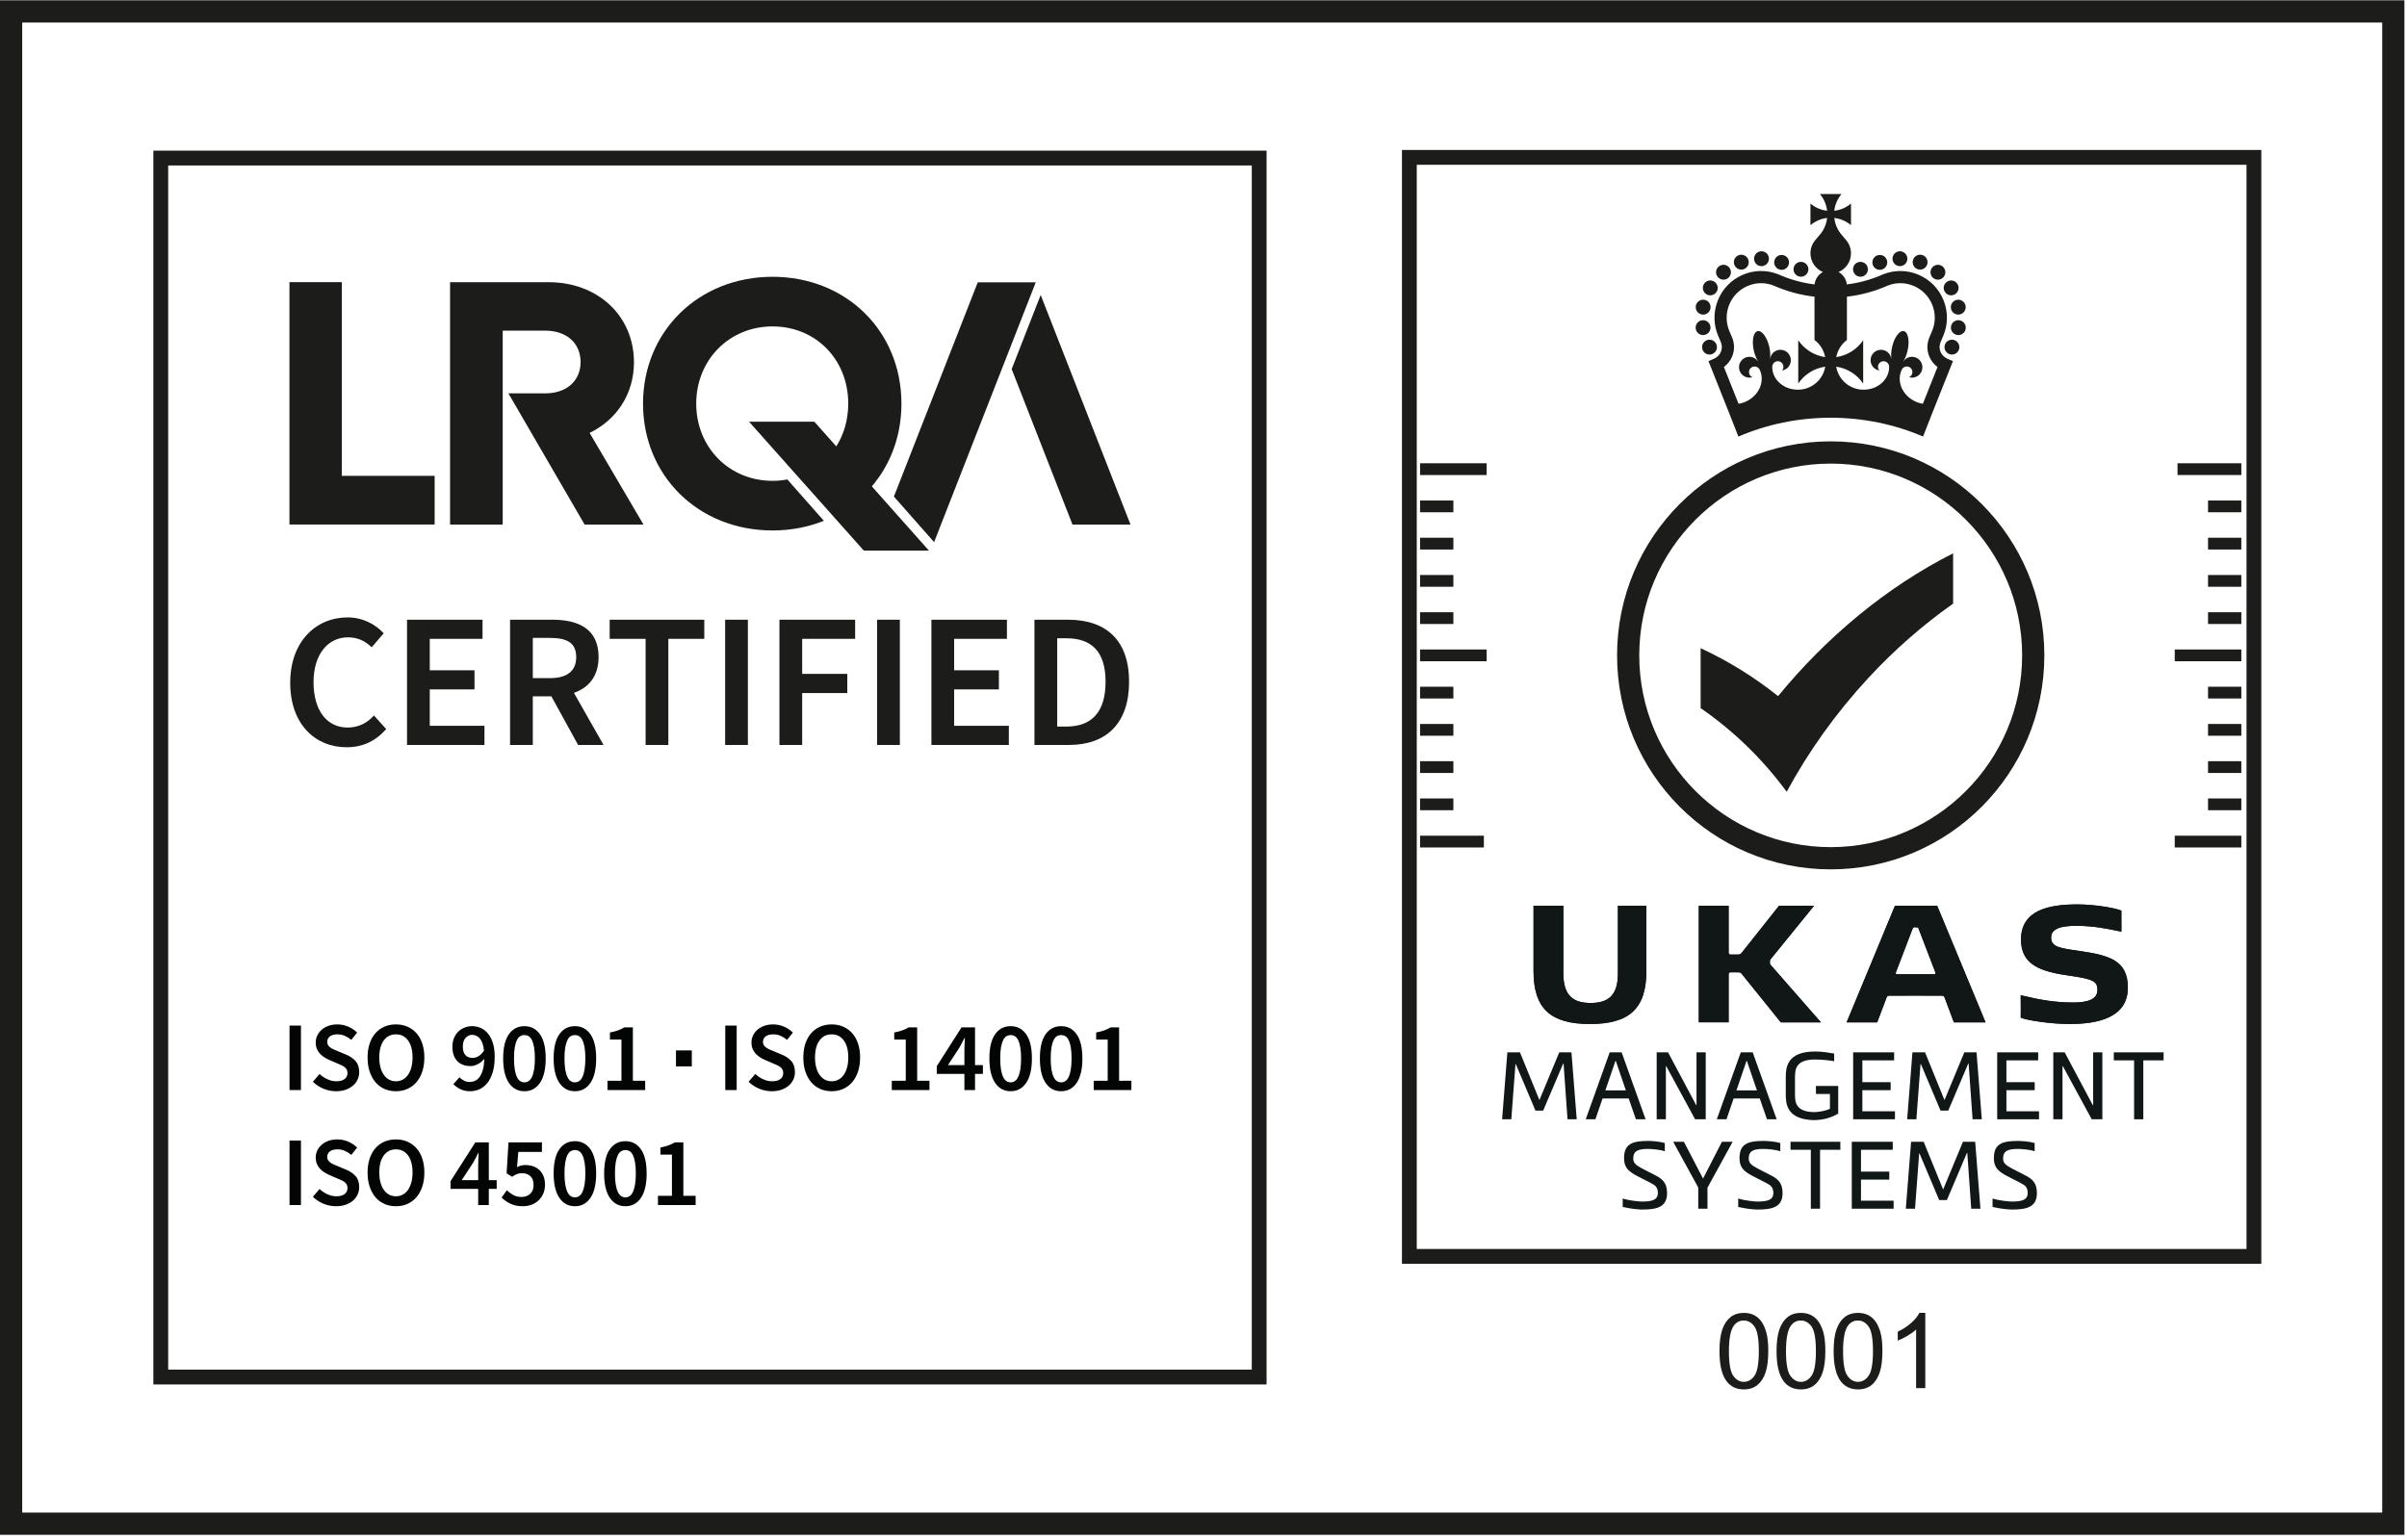 <svg xmlns="http://www.w3.org/2000/svg" width="250" height="160" viewBox="0 0 250 160" fill="none"><g clip-path="url(#clip0_740_6089)"><path fill-rule="evenodd" clip-rule="evenodd" d="M0 0.03H249.731V159.461H0V0.03ZM2.306 2.341V157.15H247.425V2.341H2.306Z" fill="#1C1C1A"></path><path fill-rule="evenodd" clip-rule="evenodd" d="M15.929 15.651H131.552V143.84H15.929V15.651ZM17.467 17.192V142.299H130.015V17.192H17.467Z" fill="#1C1C1A"></path><path d="M35.502 49.438V29.314H30.065V54.494H45.145V49.438H35.502Z" fill="#1C1C1A"></path><path d="M86.738 53.563C90.916 51.387 93.626 47.108 93.626 41.935C93.626 34.408 87.899 28.757 80.237 28.757C72.545 28.757 66.787 34.438 66.787 41.935C66.787 49.433 72.545 55.113 80.237 55.113C82.155 55.113 83.953 54.759 85.569 54.109L81.776 49.813C81.281 49.905 80.767 49.958 80.237 49.958C75.745 49.958 72.312 46.481 72.312 41.935C72.312 37.39 75.745 33.913 80.237 33.913C84.727 33.913 88.102 37.353 88.102 41.935C88.102 45.426 86.14 48.246 83.222 49.395L86.738 53.563Z" fill="#1C1C1A"></path><path d="M105.076 38.349L111.393 54.5H117.418L108.089 30.646L105.076 38.349Z" fill="#1C1C1A"></path><path d="M101.552 29.334L92.845 51.594L97.02 56.324L107.576 29.334H101.552Z" fill="#1C1C1A"></path><path d="M65.845 37.647C65.845 32.792 62.07 29.319 56.983 29.319H46.744V54.499H52.214V34.352H56.622C58.928 34.352 60.303 35.728 60.303 37.611C60.303 39.499 58.928 40.87 56.622 40.87H52.805L60.72 54.499H66.835L61.238 44.974C64.034 43.631 65.845 40.938 65.845 37.647Z" fill="#1C1C1A"></path><path d="M84.582 43.815H77.8L89.719 57.206H96.481L96.477 57.2L84.582 43.815Z" fill="#1C1C1A"></path><path d="M184.678 72.322C182.22 70.364 179.526 68.682 176.634 67.344V73.571C180.074 75.946 183.095 78.886 185.567 82.256V82.276C187.81 78.114 190.678 74.084 194.078 70.411C196.761 67.514 199.73 64.919 202.858 62.715V57.488C195.834 61.039 189.63 66.288 184.678 72.322Z" fill="#1C1C1A"></path><path d="M178.102 36.611C178.137 36.576 178.168 36.536 178.197 36.493C178.226 36.452 178.249 36.407 178.269 36.36C178.288 36.314 178.303 36.265 178.314 36.215C178.322 36.166 178.327 36.115 178.327 36.064C178.327 36.014 178.322 35.963 178.314 35.913C178.303 35.864 178.288 35.816 178.269 35.769C178.249 35.721 178.226 35.677 178.197 35.635C178.17 35.592 178.137 35.553 178.102 35.518C178.066 35.482 178.027 35.45 177.984 35.422C177.942 35.394 177.897 35.369 177.851 35.35C177.804 35.33 177.756 35.316 177.706 35.306C177.608 35.285 177.506 35.285 177.406 35.306C177.357 35.316 177.307 35.33 177.261 35.35C177.214 35.369 177.169 35.394 177.127 35.422C177.085 35.45 177.045 35.482 177.01 35.518C176.974 35.553 176.942 35.592 176.914 35.635C176.887 35.677 176.863 35.721 176.843 35.769C176.824 35.816 176.809 35.864 176.799 35.913C176.788 35.963 176.784 36.014 176.784 36.064C176.784 36.115 176.788 36.166 176.799 36.215C176.809 36.265 176.824 36.314 176.843 36.36C176.863 36.407 176.887 36.452 176.914 36.493C176.942 36.536 176.974 36.576 177.01 36.611C177.045 36.647 177.085 36.68 177.127 36.708C177.169 36.735 177.214 36.759 177.261 36.779C177.307 36.798 177.357 36.812 177.406 36.822C177.455 36.832 177.506 36.838 177.556 36.838C177.759 36.838 177.959 36.755 178.102 36.611Z" fill="#1C1C1A"></path><path d="M177.25 30.581C177.372 30.652 177.506 30.686 177.637 30.686C177.903 30.686 178.161 30.548 178.305 30.301C178.519 29.932 178.394 29.459 178.026 29.245C177.658 29.029 177.184 29.154 176.97 29.524C176.756 29.893 176.88 30.366 177.25 30.581Z" fill="#1C1C1A"></path><path d="M179.008 29.058C179.181 29.058 179.356 28.999 179.5 28.88C179.827 28.608 179.875 28.12 179.602 27.791C179.33 27.462 178.844 27.416 178.515 27.689C178.187 27.961 178.142 28.449 178.412 28.778C178.566 28.963 178.785 29.058 179.008 29.058Z" fill="#1C1C1A"></path><path d="M180.858 28.011C180.943 28.011 181.029 27.997 181.113 27.967C181.515 27.827 181.728 27.386 181.587 26.983C181.448 26.579 181.007 26.366 180.604 26.507C180.202 26.646 179.989 27.088 180.13 27.491C180.241 27.81 180.54 28.011 180.858 28.011Z" fill="#1C1C1A"></path><path d="M182.956 27.652C183.381 27.651 183.727 27.304 183.727 26.878C183.727 26.45 183.38 26.104 182.955 26.105C182.528 26.105 182.183 26.452 182.183 26.878C182.183 27.306 182.529 27.652 182.956 27.652Z" fill="#1C1C1A"></path><path d="M184.773 27.985C184.863 28.019 184.955 28.035 185.045 28.035C185.357 28.035 185.651 27.843 185.767 27.534C185.918 27.134 185.715 26.687 185.317 26.538C184.917 26.387 184.472 26.589 184.322 26.989C184.173 27.389 184.374 27.834 184.773 27.985Z" fill="#1C1C1A"></path><path d="M176.749 32.672C176.799 32.68 176.847 32.686 176.897 32.686C177.26 32.686 177.582 32.428 177.653 32.059C177.735 31.64 177.461 31.233 177.042 31.152C176.623 31.071 176.218 31.345 176.138 31.764C176.056 32.184 176.33 32.59 176.749 32.672Z" fill="#1C1C1A"></path><path d="M177.016 34.802C177.438 34.731 177.719 34.332 177.648 33.911C177.577 33.49 177.179 33.206 176.758 33.277C176.338 33.349 176.055 33.749 176.126 34.169C176.191 34.547 176.517 34.813 176.887 34.813C176.93 34.813 176.973 34.81 177.016 34.802Z" fill="#1C1C1A"></path><path d="M186.625 28.62C186.667 28.648 186.713 28.673 186.758 28.692C186.806 28.712 186.854 28.725 186.904 28.735C186.953 28.746 187.003 28.752 187.054 28.752C187.256 28.752 187.456 28.668 187.599 28.524C187.743 28.38 187.825 28.182 187.825 27.977C187.825 27.927 187.82 27.876 187.811 27.826C187.801 27.777 187.785 27.729 187.768 27.682C187.747 27.635 187.723 27.59 187.695 27.548C187.668 27.506 187.635 27.466 187.599 27.43C187.42 27.251 187.154 27.169 186.904 27.219C186.854 27.229 186.806 27.244 186.758 27.263C186.713 27.283 186.667 27.306 186.625 27.334C186.583 27.363 186.545 27.395 186.508 27.43C186.472 27.466 186.44 27.506 186.412 27.548C186.384 27.59 186.361 27.635 186.342 27.682C186.322 27.729 186.308 27.777 186.297 27.826C186.286 27.876 186.282 27.927 186.282 27.977C186.282 28.181 186.365 28.38 186.508 28.524C186.545 28.56 186.583 28.593 186.625 28.62Z" fill="#1C1C1A"></path><path d="M203.446 35.769C203.426 35.722 203.403 35.677 203.375 35.635C203.346 35.593 203.315 35.553 203.279 35.518C203.243 35.482 203.204 35.45 203.16 35.422C203.12 35.393 203.074 35.369 203.028 35.35C202.982 35.33 202.934 35.316 202.884 35.306C202.785 35.285 202.682 35.285 202.582 35.306C202.533 35.316 202.485 35.33 202.439 35.35C202.39 35.369 202.346 35.393 202.304 35.422C202.263 35.45 202.223 35.482 202.187 35.518C202.151 35.553 202.119 35.593 202.092 35.635C202.063 35.677 202.04 35.722 202.02 35.769C202 35.816 201.986 35.864 201.977 35.913C201.966 35.963 201.961 36.014 201.961 36.064C201.961 36.115 201.966 36.166 201.977 36.215C201.986 36.265 202 36.314 202.02 36.36C202.04 36.407 202.063 36.452 202.092 36.493C202.119 36.536 202.152 36.576 202.189 36.611C202.331 36.755 202.529 36.838 202.732 36.838C202.783 36.838 202.834 36.832 202.884 36.822C202.934 36.812 202.982 36.798 203.028 36.779C203.074 36.759 203.12 36.735 203.16 36.708C203.204 36.68 203.243 36.648 203.279 36.611C203.315 36.576 203.346 36.536 203.375 36.493C203.403 36.452 203.426 36.407 203.446 36.36C203.465 36.314 203.481 36.265 203.489 36.215C203.5 36.166 203.505 36.115 203.505 36.064C203.505 36.014 203.5 35.963 203.489 35.913C203.481 35.864 203.465 35.816 203.446 35.769Z" fill="#1C1C1A"></path><path d="M199.176 27.967C199.261 27.997 199.345 28.011 199.431 28.011C199.751 28.011 200.047 27.81 200.159 27.491C200.299 27.088 200.087 26.646 199.684 26.507C199.282 26.366 198.842 26.579 198.701 26.983C198.56 27.386 198.774 27.827 199.176 27.967Z" fill="#1C1C1A"></path><path d="M200.789 28.88C200.933 28.999 201.107 29.058 201.28 29.058C201.502 29.058 201.724 28.963 201.876 28.777C202.148 28.449 202.102 27.961 201.774 27.689C201.445 27.416 200.959 27.462 200.687 27.791C200.415 28.12 200.46 28.608 200.789 28.88Z" fill="#1C1C1A"></path><path d="M201.984 30.301C202.127 30.548 202.386 30.686 202.652 30.686C202.784 30.686 202.918 30.652 203.04 30.581C203.408 30.366 203.532 29.893 203.319 29.524C203.104 29.154 202.632 29.029 202.263 29.245C201.894 29.459 201.77 29.932 201.984 30.301Z" fill="#1C1C1A"></path><path d="M197.333 27.652C197.759 27.652 198.105 27.306 198.106 26.878C198.106 26.451 197.76 26.105 197.335 26.104H197.333C196.908 26.104 196.562 26.45 196.562 26.878C196.562 27.304 196.907 27.651 197.333 27.652Z" fill="#1C1C1A"></path><path d="M203.247 31.152C202.828 31.233 202.554 31.64 202.635 32.059C202.707 32.428 203.029 32.686 203.392 32.686C203.44 32.686 203.49 32.68 203.54 32.672C203.958 32.59 204.231 32.184 204.151 31.764C204.07 31.345 203.666 31.071 203.247 31.152Z" fill="#1C1C1A"></path><path d="M203.53 33.278C203.109 33.206 202.712 33.49 202.639 33.912C202.569 34.332 202.852 34.731 203.272 34.803C203.316 34.811 203.359 34.815 203.403 34.815C203.772 34.815 204.099 34.547 204.162 34.17C204.234 33.748 203.95 33.349 203.53 33.278Z" fill="#1C1C1A"></path><path d="M195.244 28.035C195.335 28.035 195.426 28.019 195.516 27.985C195.915 27.836 196.116 27.389 195.967 26.989C195.816 26.589 195.372 26.387 194.972 26.538C194.574 26.687 194.371 27.134 194.522 27.534C194.637 27.843 194.933 28.035 195.244 28.035Z" fill="#1C1C1A"></path><path d="M192.523 28.273C192.542 28.319 192.566 28.365 192.592 28.407C192.622 28.45 192.654 28.488 192.689 28.524C192.725 28.56 192.765 28.593 192.807 28.62C192.848 28.648 192.893 28.673 192.939 28.692C192.986 28.71 193.035 28.725 193.085 28.735C193.134 28.746 193.185 28.752 193.236 28.752C193.439 28.752 193.637 28.668 193.782 28.524C193.816 28.488 193.849 28.45 193.878 28.407C193.905 28.365 193.929 28.319 193.948 28.273C193.968 28.226 193.982 28.178 193.992 28.128C194.002 28.078 194.007 28.027 194.007 27.977C194.007 27.774 193.925 27.575 193.782 27.43C193.603 27.251 193.336 27.169 193.085 27.219C193.035 27.229 192.987 27.244 192.939 27.263C192.893 27.283 192.848 27.306 192.807 27.334C192.765 27.363 192.725 27.395 192.689 27.43C192.546 27.575 192.464 27.774 192.464 27.977C192.464 28.027 192.469 28.078 192.479 28.128C192.487 28.178 192.503 28.226 192.523 28.273Z" fill="#1C1C1A"></path><path d="M199.717 41.95C199.444 41.909 199.176 41.828 198.916 41.704C197.479 41.021 196.972 39.494 197.538 38.386C197.682 38.113 198.018 37.999 198.3 38.133C198.588 38.271 198.711 38.617 198.573 38.906C198.51 39.039 198.403 39.136 198.277 39.19C198.78 39.342 199.331 39.108 199.564 38.619C199.82 38.079 199.591 37.433 199.053 37.176C198.564 36.944 197.992 37.11 197.697 37.543L197.687 37.54C197.874 37.248 198.033 36.858 198.132 36.413C198.357 35.407 198.182 34.511 197.742 34.404L197.743 34.401C197.297 34.3 196.751 35.037 196.522 36.048C196.422 36.492 196.398 36.914 196.442 37.257H196.432C196.351 36.739 195.906 36.341 195.365 36.341C194.768 36.341 194.285 36.826 194.285 37.424C194.285 37.967 194.683 38.414 195.202 38.493C195.111 38.391 195.056 38.257 195.056 38.11C195.056 37.789 195.316 37.53 195.635 37.53C195.944 37.53 196.198 37.772 196.215 38.077C196.256 39.325 195.141 40.489 193.548 40.489C192.126 40.489 190.947 39.456 190.713 38.097C191.878 38.261 192.885 38.917 193.516 39.85V35.35C192.886 36.281 191.881 36.936 190.721 37.101C190.857 36.377 191.262 35.747 191.828 35.324V30.824C193.296 30.656 194.722 30.269 196.083 29.665C196.964 29.323 197.925 29.342 198.792 29.718C199.67 30.099 200.348 30.799 200.7 31.69C201.052 32.58 201.037 33.555 200.656 34.435L200.407 35.018C200.127 35.663 200.116 36.372 200.372 37.011C200.551 37.46 200.85 37.843 201.239 38.129L199.717 41.95ZM186.741 40.489C185.148 40.489 184.033 39.325 184.074 38.077C184.091 37.772 184.345 37.53 184.654 37.53C184.973 37.53 185.233 37.789 185.233 38.11C185.233 38.257 185.178 38.391 185.087 38.493C185.606 38.414 186.004 37.967 186.004 37.424C186.004 36.826 185.521 36.341 184.924 36.341C184.384 36.341 183.938 36.739 183.858 37.257H183.846C183.891 36.914 183.867 36.492 183.767 36.048C183.538 35.037 182.991 34.3 182.546 34.401L182.546 34.404C182.106 34.511 181.932 35.407 182.156 36.413C182.255 36.858 182.416 37.248 182.602 37.54L182.592 37.543C182.297 37.11 181.725 36.944 181.236 37.176C180.698 37.433 180.468 38.079 180.724 38.619C180.957 39.108 181.509 39.342 182.012 39.19C181.887 39.136 181.778 39.039 181.715 38.906C181.578 38.617 181.7 38.271 181.988 38.133C182.271 37.999 182.607 38.113 182.753 38.386C183.317 39.494 182.809 41.021 181.373 41.704C181.113 41.828 180.843 41.909 180.573 41.95L179.052 38.129C179.439 37.843 179.738 37.46 179.919 37.011C180.174 36.372 180.162 35.663 179.884 35.019L179.634 34.434C179.254 33.555 179.238 32.58 179.59 31.69C179.941 30.799 180.618 30.099 181.496 29.718C182.363 29.342 183.326 29.323 184.206 29.665C185.568 30.269 186.994 30.656 188.461 30.824V35.324C189.028 35.747 189.433 36.377 189.568 37.101C188.407 36.936 187.403 36.281 186.773 35.35V39.85C187.404 38.917 188.411 38.261 189.576 38.097C189.344 39.456 188.163 40.489 186.741 40.489ZM201.543 36.54C201.412 36.216 201.421 35.853 201.567 35.518L201.816 34.936C202.33 33.747 202.35 32.428 201.874 31.224C201.399 30.019 200.482 29.071 199.295 28.557C198.111 28.044 196.799 28.022 195.6 28.496L195.542 28.519L195.531 28.526C194.341 29.049 193.098 29.392 191.818 29.55C191.758 28.994 191.426 28.52 190.96 28.259C191.717 27.941 192.25 27.189 192.25 26.314C192.25 25.791 192.058 25.312 191.741 24.943H191.745L191.268 24.381C190.862 23.902 190.591 23.303 190.518 22.644C191.175 22.72 191.772 22.989 192.25 23.396V21.146C191.772 21.552 191.175 21.823 190.518 21.898C190.591 21.239 190.862 20.639 191.268 20.162H189.022C189.428 20.639 189.697 21.239 189.771 21.898C189.115 21.823 188.517 21.552 188.039 21.146V23.396C188.517 22.989 189.115 22.72 189.771 22.644C189.697 23.303 189.428 23.902 189.022 24.381L188.543 24.943H188.547C188.231 25.312 188.04 25.791 188.04 26.314C188.04 27.189 188.572 27.941 189.33 28.259C188.863 28.52 188.531 28.994 188.47 29.55C187.19 29.392 185.947 29.048 184.756 28.525L184.69 28.496C183.49 28.022 182.178 28.044 180.995 28.557C179.807 29.071 178.891 30.019 178.416 31.224C177.939 32.428 177.96 33.747 178.473 34.934L178.724 35.52C178.869 35.853 178.876 36.216 178.746 36.54C178.615 36.867 178.354 37.128 178.011 37.277L177.449 37.52L179.577 42.864L180.555 45.355C183.546 44.075 186.793 43.401 190.146 43.401C193.497 43.401 196.743 44.075 199.735 45.355L200.712 42.865L202.841 37.52L202.277 37.277C201.935 37.128 201.675 36.867 201.543 36.54Z" fill="#1C1C1A"></path><path d="M190.143 45.855C177.888 45.855 167.955 55.81 167.955 68.09C167.955 80.37 177.888 90.324 190.143 90.324C202.398 90.324 212.333 80.37 212.333 68.09C212.333 55.81 202.398 45.855 190.143 45.855ZM190.143 48.165C201.107 48.165 210.027 57.103 210.027 68.09C210.027 79.077 201.107 88.015 190.143 88.015C179.179 88.015 170.259 79.077 170.259 68.09C170.259 57.103 179.179 48.165 190.143 48.165Z" fill="#1C1C1A"></path><path d="M165.209 104.205C167.003 104.205 168.042 103.46 168.042 101.144V94.1H170.998V100.887C170.998 104.809 169.205 106.391 165.138 106.391C161.072 106.391 159.278 104.809 159.278 100.887V94.098H162.376V101.144C162.376 103.46 163.417 104.205 165.209 104.205Z" fill="#1C1C1A"></path><path d="M179.542 94.1V98.968C179.542 99.11 179.602 99.172 179.746 99.172H180.51C180.693 99.172 180.785 99.132 180.887 99.007L184.782 94.098H188.419L183.934 99.62C183.853 99.723 183.832 99.742 183.832 99.846V100.06C183.832 100.161 183.853 100.203 183.934 100.284L189.131 106.219H184.962L180.887 101.163C180.804 101.06 180.744 101.02 180.561 101.02H179.746C179.602 101.02 179.542 101.081 179.542 101.224V106.216L176.443 106.213V94.1H179.542Z" fill="#1C1C1A"></path><path d="M200.91 101.22C200.997 101.22 201.057 101.134 201.025 101.053L199.277 96.501C199.226 96.369 199.175 96.338 199.053 96.338H198.868C198.746 96.338 198.696 96.369 198.645 96.501L196.904 101.052C196.873 101.133 196.933 101.22 197.019 101.22L200.91 101.22ZM202.939 106.217L201.977 103.65C201.906 103.466 201.815 103.443 201.631 103.446C201.199 103.451 200.009 103.444 198.837 103.442C197.748 103.441 196.709 103.451 196.29 103.446C196.107 103.444 196.016 103.466 195.944 103.65L194.972 106.217H191.798L196.82 94.103H201.203L206.226 106.217H202.939Z" fill="#1C1C1A"></path><path d="M220.021 94.504C220.271 94.579 220.334 94.606 220.334 94.606L220.335 95.35L220.338 96.426V96.796C220.338 96.796 219.928 96.71 219.857 96.699C219.112 96.547 217.512 96.189 215.689 96.189C214.261 96.189 213.039 96.394 213.039 97.403C213.039 98.385 213.885 98.497 215.984 98.803C219.031 99.245 221.008 99.754 221.008 102.612C221.008 105.727 217.9 106.391 214.965 106.391C212.896 106.391 210.593 105.982 210.144 105.82C209.899 105.738 209.881 105.732 209.881 105.732L209.885 104.849L209.879 103.695L209.881 103.396C209.881 103.396 210.216 103.47 210.287 103.491C211.887 103.88 213.517 104.155 215.27 104.155C216.157 104.155 217.849 104.093 217.849 102.867C217.849 101.98 217.462 101.724 214.985 101.377C212.029 100.958 209.909 100.305 209.909 97.619C209.909 94.566 212.773 93.964 215.759 93.964C217.676 93.964 219.612 94.361 220.021 94.504Z" fill="#1C1C1A"></path><path d="M154.41 48.131H147.493V49.354H154.41V48.131Z" fill="#1C1C1A"></path><path d="M154.41 67.478H147.493V68.701H154.41V67.478Z" fill="#1C1C1A"></path><path d="M150.952 52.001H147.493V53.223H150.952V52.001Z" fill="#1C1C1A"></path><path d="M150.952 55.87H147.493V57.093H150.952V55.87Z" fill="#1C1C1A"></path><path d="M150.952 59.739H147.493V60.962H150.952V59.739Z" fill="#1C1C1A"></path><path d="M150.952 63.609H147.493V64.831H150.952V63.609Z" fill="#1C1C1A"></path><path d="M154.121 86.826H147.493V88.049H154.121V86.826Z" fill="#1C1C1A"></path><path d="M150.952 71.348H147.493V72.571H150.952V71.348Z" fill="#1C1C1A"></path><path d="M150.952 75.217H147.493V76.441H150.952V75.217Z" fill="#1C1C1A"></path><path d="M150.952 79.086H147.493V80.309H150.952V79.086Z" fill="#1C1C1A"></path><path d="M150.952 82.956H147.493V84.178H150.952V82.956Z" fill="#1C1C1A"></path><path d="M232.792 86.826H225.877V88.049H232.792V86.826Z" fill="#1C1C1A"></path><path d="M232.792 67.478H225.877V68.701H232.792V67.478Z" fill="#1C1C1A"></path><path d="M232.792 82.956H229.335V84.178H232.792V82.956Z" fill="#1C1C1A"></path><path d="M232.792 79.086H229.335V80.309H232.792V79.086Z" fill="#1C1C1A"></path><path d="M232.792 75.217H229.335V76.441H232.792V75.217Z" fill="#1C1C1A"></path><path d="M232.792 71.348H229.335V72.571H232.792V71.348Z" fill="#1C1C1A"></path><path d="M232.792 48.131H226.165V49.353H232.792V48.131Z" fill="#1C1C1A"></path><path d="M232.792 63.609H229.335V64.831H232.792V63.609Z" fill="#1C1C1A"></path><path d="M232.792 59.739H229.335V60.962H232.792V59.739Z" fill="#1C1C1A"></path><path d="M232.792 55.87H229.335V57.093H232.792V55.87Z" fill="#1C1C1A"></path><path d="M232.792 52.001H229.335V53.223H232.792V52.001Z" fill="#1C1C1A"></path><path fill-rule="evenodd" clip-rule="evenodd" d="M145.612 15.58H234.869V131.305H145.612V15.58ZM147.15 17.12V129.764H233.331V17.12H147.15Z" fill="#1C1C1A"></path><path d="M199.968 136.403H199.354C199.188 136.739 198.906 137.087 198.506 137.444C198.106 137.803 197.64 138.106 197.107 138.358V139.282C197.403 139.172 197.738 139.007 198.111 138.789C198.483 138.568 198.785 138.349 199.014 138.13V144.222H199.968V136.403ZM191.921 137.752C192.182 137.381 192.532 137.196 192.97 137.196C193.415 137.196 193.786 137.407 194.086 137.827C194.384 138.248 194.534 139.1 194.534 140.381C194.534 141.657 194.384 142.505 194.086 142.931C193.786 143.356 193.419 143.569 192.981 143.569C192.542 143.569 192.174 143.357 191.876 142.933C191.577 142.51 191.428 141.66 191.428 140.381C191.428 139.104 191.592 138.226 191.921 137.752ZM191.216 143.547C191.644 144.085 192.231 144.354 192.981 144.354C193.549 144.354 194.019 144.199 194.392 143.894C194.767 143.588 195.046 143.154 195.232 142.593C195.42 142.033 195.514 141.295 195.514 140.381C195.514 139.609 195.455 138.997 195.339 138.541C195.223 138.087 195.061 137.7 194.857 137.383C194.652 137.068 194.392 136.824 194.078 136.655C193.764 136.488 193.397 136.403 192.981 136.403C192.416 136.403 191.946 136.556 191.573 136.86C191.2 137.165 190.92 137.598 190.731 138.159C190.541 138.719 190.448 139.46 190.448 140.381C190.448 141.844 190.703 142.899 191.216 143.547ZM185.993 137.752C186.254 137.381 186.604 137.196 187.042 137.196C187.487 137.196 187.858 137.407 188.158 137.827C188.457 138.248 188.606 139.1 188.606 140.381C188.606 141.657 188.457 142.505 188.158 142.931C187.858 143.356 187.49 143.569 187.053 143.569C186.615 143.569 186.246 143.357 185.948 142.933C185.649 142.51 185.5 141.66 185.5 140.381C185.5 139.104 185.664 138.226 185.993 137.752ZM185.288 143.547C185.715 144.085 186.303 144.354 187.053 144.354C187.621 144.354 188.091 144.199 188.464 143.894C188.839 143.588 189.118 143.154 189.304 142.593C189.492 142.033 189.587 141.295 189.587 140.381C189.587 139.609 189.527 138.997 189.411 138.541C189.295 138.087 189.134 137.7 188.928 137.383C188.724 137.068 188.464 136.824 188.15 136.655C187.835 136.488 187.469 136.403 187.053 136.403C186.487 136.403 186.017 136.556 185.645 136.86C185.272 137.165 184.992 137.598 184.803 138.159C184.614 138.719 184.519 139.46 184.519 140.381C184.519 141.844 184.775 142.899 185.288 143.547ZM180.066 137.752C180.326 137.381 180.676 137.196 181.115 137.196C181.559 137.196 181.931 137.407 182.23 137.827C182.529 138.248 182.678 139.1 182.678 140.381C182.678 141.657 182.529 142.505 182.23 142.931C181.931 143.356 181.563 143.569 181.123 143.569C180.686 143.569 180.318 143.357 180.019 142.933C179.721 142.51 179.572 141.66 179.572 140.381C179.572 139.104 179.737 138.226 180.066 137.752ZM179.36 143.547C179.787 144.085 180.375 144.354 181.123 144.354C181.693 144.354 182.164 144.199 182.537 143.894C182.91 143.588 183.19 143.154 183.377 142.593C183.563 142.033 183.659 141.295 183.659 140.381C183.659 139.609 183.6 138.997 183.483 138.541C183.367 138.087 183.206 137.7 183 137.383C182.796 137.068 182.537 136.824 182.222 136.655C181.907 136.488 181.541 136.403 181.123 136.403C180.559 136.403 180.089 136.556 179.717 136.86C179.344 137.165 179.063 137.598 178.875 138.159C178.686 138.719 178.591 139.46 178.591 140.381C178.591 141.844 178.847 142.899 179.36 143.547Z" fill="#1C1C1A"></path><path d="M109.805 75.487V66.315H110.758C113.34 66.315 114.829 67.648 114.829 70.832C114.829 74.035 113.34 75.487 110.758 75.487H109.805ZM107.442 77.398H111.036C114.888 77.398 117.271 75.169 117.271 70.832C117.271 66.514 114.888 64.385 110.917 64.385H107.442V77.398ZM96.74 77.398H104.782V75.408H99.102V71.628H103.749V69.638H99.102V66.375H104.583V64.385H96.74V77.398ZM91.101 77.398H93.463V64.385H91.101V77.398ZM80.955 77.398H83.317V72.005H88.004V70.016H83.317V66.375H88.818V64.385H80.955V77.398ZM75.315 77.398H77.678V64.385H75.315V77.398ZM67.056 77.398H69.417V66.375H73.15V64.385H63.323V66.375H67.056V77.398ZM55.339 70.454V66.276H57.127C58.894 66.276 59.848 66.793 59.848 68.265C59.848 69.718 58.894 70.454 57.127 70.454H55.339ZM52.977 77.398H55.339V72.344H57.266L60.045 77.398H62.687L59.61 71.986C61.158 71.448 62.171 70.235 62.171 68.265C62.171 65.341 60.085 64.385 57.366 64.385H52.977V77.398ZM42.275 77.398H50.317V75.408H44.637V71.628H49.284V69.638H44.637V66.375H50.118V64.385H42.275V77.398ZM36 77.637C37.668 77.637 39.018 77 40.111 75.746L38.839 74.334C38.125 75.129 37.231 75.588 36.099 75.588C33.935 75.588 32.565 73.796 32.565 70.872C32.565 67.967 34.075 66.216 36.139 66.216C37.152 66.216 37.927 66.594 38.601 67.25L39.852 65.798C39.038 64.902 37.728 64.147 36.099 64.147C32.803 64.147 30.143 66.673 30.143 70.932C30.143 75.249 32.744 77.637 36 77.637Z" fill="#1C1C1A"></path><path d="M68.339 125.2H72.252V124.238H70.976V118.686H70.097C69.892 118.809 69.672 118.914 69.437 118.999C69.203 119.085 68.921 119.158 68.595 119.22V119.957H69.79V124.238H68.339V125.2ZM63.954 120.756C64.008 120.447 64.083 120.199 64.178 120.008C64.274 119.817 64.388 119.682 64.522 119.604C64.654 119.525 64.799 119.485 64.956 119.485C65.112 119.485 65.258 119.525 65.391 119.604C65.522 119.682 65.637 119.817 65.732 120.008C65.827 120.199 65.903 120.447 65.957 120.756C66.012 121.062 66.039 121.449 66.039 121.913C66.039 122.37 66.012 122.758 65.957 123.076C65.903 123.393 65.827 123.651 65.732 123.849C65.637 124.047 65.522 124.189 65.391 124.274C65.258 124.359 65.112 124.402 64.956 124.402C64.799 124.402 64.654 124.359 64.522 124.274C64.388 124.189 64.274 124.047 64.178 123.849C64.083 123.651 64.008 123.393 63.954 123.076C63.9 122.758 63.872 122.37 63.872 121.913C63.872 121.449 63.9 121.062 63.954 120.756ZM63.341 124.453C63.736 125.033 64.274 125.323 64.956 125.323C65.637 125.323 66.175 125.033 66.571 124.453C66.965 123.873 67.163 123.027 67.163 121.913C67.163 120.807 66.965 119.972 66.571 119.409C66.175 118.845 65.637 118.564 64.956 118.564C64.274 118.564 63.736 118.844 63.341 119.404C62.945 119.963 62.748 120.8 62.748 121.913C62.748 123.027 62.945 123.873 63.341 124.453ZM58.711 120.756C58.765 120.447 58.841 120.199 58.936 120.008C59.031 119.817 59.145 119.682 59.277 119.604C59.411 119.525 59.556 119.485 59.712 119.485C59.869 119.485 60.013 119.525 60.146 119.604C60.28 119.682 60.394 119.817 60.49 120.008C60.585 120.199 60.659 120.447 60.714 120.756C60.768 121.062 60.797 121.449 60.797 121.913C60.797 122.37 60.768 122.758 60.714 123.076C60.659 123.393 60.585 123.651 60.49 123.849C60.394 124.047 60.28 124.189 60.146 124.274C60.013 124.359 59.869 124.402 59.712 124.402C59.556 124.402 59.411 124.359 59.277 124.274C59.145 124.189 59.031 124.047 58.936 123.849C58.841 123.651 58.765 123.393 58.711 123.076C58.656 122.758 58.629 122.37 58.629 121.913C58.629 121.449 58.656 121.062 58.711 120.756ZM58.098 124.453C58.492 125.033 59.031 125.323 59.712 125.323C60.394 125.323 60.932 125.033 61.327 124.453C61.723 123.873 61.92 123.027 61.92 121.913C61.92 120.807 61.723 119.972 61.327 119.409C60.932 118.845 60.394 118.564 59.712 118.564C59.031 118.564 58.492 118.844 58.098 119.404C57.702 119.963 57.504 120.8 57.504 121.913C57.504 123.027 57.702 123.873 58.098 124.453ZM52.098 124.422C52.337 124.661 52.634 124.872 52.993 125.053C53.349 125.233 53.791 125.323 54.315 125.323C54.615 125.323 54.903 125.274 55.179 125.175C55.456 125.076 55.7 124.932 55.911 124.74C56.121 124.549 56.291 124.313 56.417 124.033C56.542 123.753 56.605 123.435 56.605 123.08C56.605 122.732 56.551 122.43 56.441 122.175C56.332 121.918 56.186 121.707 56.002 121.538C55.818 121.372 55.602 121.247 55.353 121.165C55.105 121.084 54.84 121.043 54.562 121.043C54.391 121.043 54.24 121.061 54.106 121.099C53.974 121.137 53.839 121.189 53.702 121.258L53.835 119.679H56.288V118.686H52.814L52.618 121.903L53.182 122.262C53.38 122.132 53.549 122.038 53.692 121.98C53.835 121.921 54.012 121.892 54.224 121.892C54.592 121.892 54.883 121.999 55.098 122.209C55.313 122.422 55.419 122.722 55.419 123.111C55.419 123.507 55.302 123.815 55.067 124.033C54.832 124.252 54.531 124.36 54.163 124.36C53.835 124.36 53.549 124.291 53.303 124.151C53.059 124.01 52.837 123.849 52.64 123.664L52.098 124.422ZM47.958 122.61L49.144 120.797C49.239 120.619 49.331 120.447 49.42 120.284C49.508 120.121 49.594 119.954 49.676 119.783H49.716C49.703 119.974 49.691 120.199 49.681 120.459C49.67 120.719 49.666 120.944 49.666 121.135V122.61H47.958ZM46.794 123.521H49.666V125.2H50.77V123.521H51.587V122.61H50.77V118.686H49.37L46.794 122.722V123.521ZM39.859 120.049C40.168 119.626 40.589 119.414 41.121 119.414C41.652 119.414 42.073 119.626 42.383 120.049C42.693 120.473 42.848 121.062 42.848 121.821C42.848 122.197 42.807 122.536 42.725 122.84C42.644 123.143 42.528 123.403 42.378 123.618C42.228 123.834 42.047 124 41.836 124.115C41.625 124.231 41.386 124.289 41.121 124.289C40.855 124.289 40.617 124.231 40.405 124.115C40.194 124 40.013 123.834 39.864 123.618C39.714 123.403 39.598 123.143 39.516 122.84C39.434 122.536 39.394 122.197 39.394 121.821C39.394 121.062 39.548 120.473 39.859 120.049ZM38.392 123.281C38.535 123.714 38.736 124.083 38.995 124.387C39.254 124.691 39.563 124.923 39.925 125.083C40.286 125.244 40.684 125.323 41.121 125.323C41.557 125.323 41.956 125.244 42.316 125.083C42.678 124.923 42.99 124.691 43.252 124.387C43.514 124.083 43.717 123.714 43.86 123.281C44.003 122.847 44.075 122.36 44.075 121.821C44.075 121.281 44.003 120.798 43.86 120.372C43.717 119.945 43.514 119.584 43.252 119.29C42.99 118.998 42.678 118.773 42.316 118.615C41.956 118.458 41.557 118.38 41.121 118.38C40.684 118.38 40.286 118.458 39.925 118.615C39.563 118.773 39.254 118.998 38.995 119.29C38.736 119.584 38.535 119.945 38.392 120.372C38.249 120.798 38.177 121.281 38.177 121.821C38.177 122.36 38.249 122.847 38.392 123.281ZM33.609 125.067C34.024 125.238 34.456 125.323 34.906 125.323C35.281 125.323 35.617 125.271 35.913 125.164C36.21 125.06 36.461 124.916 36.67 124.735C36.877 124.553 37.036 124.344 37.145 124.104C37.254 123.866 37.309 123.61 37.309 123.336C37.309 122.852 37.182 122.469 36.93 122.19C36.678 121.91 36.355 121.688 35.959 121.524L35.049 121.145C34.913 121.09 34.78 121.034 34.651 120.976C34.521 120.918 34.407 120.853 34.308 120.782C34.21 120.709 34.131 120.628 34.074 120.535C34.015 120.444 33.987 120.333 33.987 120.203C33.987 119.957 34.081 119.764 34.267 119.624C34.455 119.484 34.712 119.414 35.039 119.414C35.325 119.414 35.584 119.465 35.816 119.568C36.048 119.67 36.272 119.81 36.491 119.988L37.094 119.229C36.835 118.97 36.525 118.764 36.164 118.61C35.803 118.456 35.428 118.38 35.039 118.38C34.712 118.38 34.411 118.427 34.134 118.522C33.858 118.618 33.622 118.751 33.425 118.922C33.227 119.093 33.072 119.292 32.96 119.521C32.847 119.75 32.791 119.997 32.791 120.264C32.791 120.509 32.83 120.727 32.908 120.914C32.987 121.102 33.09 121.268 33.22 121.41C33.349 121.554 33.494 121.678 33.655 121.78C33.815 121.883 33.976 121.971 34.14 122.047L35.06 122.446C35.21 122.507 35.347 122.567 35.474 122.625C35.6 122.683 35.709 122.75 35.801 122.824C35.892 122.9 35.964 122.984 36.016 123.08C36.067 123.176 36.092 123.292 36.092 123.429C36.092 123.688 35.995 123.897 35.801 124.053C35.607 124.211 35.315 124.289 34.927 124.289C34.62 124.289 34.313 124.219 34.007 124.079C33.7 123.939 33.428 123.756 33.19 123.53L32.495 124.341C32.821 124.654 33.193 124.897 33.609 125.067ZM31.258 125.2V118.502H30.072V125.2H31.258Z" fill="#030404"></path><path d="M113.596 113.252H117.511V112.289H116.233V106.738H115.354C115.15 106.861 114.93 106.964 114.695 107.051C114.46 107.136 114.179 107.209 113.852 107.271V108.008H115.048V112.289H113.596V113.252ZM109.212 108.807C109.266 108.5 109.341 108.25 109.437 108.058C109.532 107.867 109.646 107.733 109.779 107.654C109.912 107.576 110.057 107.537 110.214 107.537C110.37 107.537 110.515 107.576 110.648 107.654C110.78 107.733 110.895 107.867 110.99 108.058C111.086 108.25 111.16 108.5 111.215 108.807C111.269 109.113 111.297 109.499 111.297 109.964C111.297 110.422 111.269 110.809 111.215 111.126C111.16 111.445 111.086 111.702 110.99 111.9C110.895 112.098 110.78 112.24 110.648 112.324C110.515 112.411 110.37 112.452 110.214 112.452C110.057 112.452 109.912 112.411 109.779 112.324C109.646 112.24 109.532 112.098 109.437 111.9C109.341 111.702 109.266 111.445 109.212 111.126C109.158 110.809 109.13 110.422 109.13 109.964C109.13 109.499 109.158 109.113 109.212 108.807ZM108.599 112.505C108.994 113.085 109.532 113.375 110.214 113.375C110.895 113.375 111.433 113.085 111.828 112.505C112.223 111.924 112.421 111.076 112.421 109.964C112.421 108.858 112.223 108.023 111.828 107.46C111.433 106.896 110.895 106.614 110.214 106.614C109.532 106.614 108.994 106.895 108.599 107.455C108.203 108.015 108.006 108.852 108.006 109.964C108.006 111.076 108.203 111.924 108.599 112.505ZM103.968 108.807C104.023 108.5 104.098 108.25 104.194 108.058C104.289 107.867 104.403 107.733 104.536 107.654C104.669 107.576 104.813 107.537 104.97 107.537C105.127 107.537 105.271 107.576 105.404 107.654C105.537 107.733 105.651 107.867 105.747 108.058C105.843 108.25 105.917 108.5 105.972 108.807C106.026 109.113 106.054 109.499 106.054 109.964C106.054 110.422 106.026 110.809 105.972 111.126C105.917 111.445 105.843 111.702 105.747 111.9C105.651 112.098 105.537 112.24 105.404 112.324C105.271 112.411 105.127 112.452 104.97 112.452C104.813 112.452 104.669 112.411 104.536 112.324C104.403 112.24 104.289 112.098 104.194 111.9C104.098 111.702 104.023 111.445 103.968 111.126C103.914 110.809 103.887 110.422 103.887 109.964C103.887 109.499 103.914 109.113 103.968 108.807ZM103.356 112.505C103.75 113.085 104.289 113.375 104.97 113.375C105.651 113.375 106.19 113.085 106.585 112.505C106.98 111.924 107.178 111.076 107.178 109.964C107.178 108.858 106.98 108.023 106.585 107.46C106.19 106.896 105.651 106.614 104.97 106.614C104.289 106.614 103.75 106.895 103.356 107.455C102.96 108.015 102.762 108.852 102.762 109.964C102.762 111.076 102.96 111.924 103.356 112.505ZM98.46 110.66L99.645 108.848C99.741 108.67 99.832 108.5 99.921 108.335C100.01 108.172 100.095 108.005 100.177 107.833H100.218C100.204 108.024 100.192 108.25 100.181 108.509C100.171 108.768 100.167 108.995 100.167 109.185V110.66H98.46ZM97.295 111.572H100.167V113.252H101.27V111.572H102.088V110.66H101.27V106.738H99.869L97.295 110.774V111.572ZM92.624 113.252H96.538V112.289H95.261V106.738H94.382C94.177 106.861 93.958 106.964 93.722 107.051C93.487 107.136 93.207 107.209 92.879 107.271V108.008H94.075V112.289H92.624V113.252ZM85.116 108.1C85.427 107.676 85.847 107.465 86.378 107.465C86.91 107.465 87.331 107.676 87.641 108.1C87.951 108.523 88.106 109.113 88.106 109.872C88.106 110.247 88.065 110.587 87.984 110.891C87.901 111.195 87.786 111.455 87.636 111.669C87.486 111.884 87.305 112.05 87.094 112.166C86.883 112.283 86.644 112.34 86.378 112.34C86.113 112.34 85.874 112.283 85.663 112.166C85.452 112.05 85.271 111.884 85.121 111.669C84.972 111.455 84.856 111.195 84.774 110.891C84.692 110.587 84.651 110.247 84.651 109.872C84.651 109.113 84.806 108.523 85.116 108.1ZM83.649 111.331C83.793 111.765 83.994 112.133 84.253 112.437C84.512 112.741 84.822 112.973 85.183 113.133C85.544 113.294 85.942 113.375 86.378 113.375C86.814 113.375 87.213 113.294 87.575 113.133C87.936 112.973 88.247 112.741 88.509 112.437C88.772 112.133 88.975 111.765 89.118 111.331C89.261 110.898 89.333 110.412 89.333 109.872C89.333 109.333 89.261 108.85 89.118 108.422C88.975 107.996 88.772 107.636 88.509 107.342C88.247 107.049 87.936 106.823 87.575 106.666C87.213 106.51 86.814 106.431 86.378 106.431C85.942 106.431 85.544 106.51 85.183 106.666C84.822 106.823 84.512 107.049 84.253 107.342C83.994 107.636 83.793 107.996 83.649 108.422C83.506 108.85 83.435 109.333 83.435 109.872C83.435 110.412 83.506 110.898 83.649 111.331ZM78.866 113.118C79.282 113.289 79.715 113.375 80.165 113.375C80.539 113.375 80.875 113.321 81.171 113.216C81.468 113.11 81.72 112.966 81.927 112.786C82.135 112.605 82.294 112.394 82.402 112.156C82.512 111.917 82.566 111.661 82.566 111.388C82.566 110.903 82.44 110.521 82.188 110.24C81.936 109.961 81.612 109.739 81.217 109.575L80.308 109.196C80.171 109.141 80.038 109.084 79.909 109.027C79.779 108.969 79.665 108.904 79.567 108.832C79.467 108.761 79.389 108.679 79.331 108.587C79.274 108.495 79.244 108.383 79.244 108.253C79.244 108.008 79.338 107.815 79.526 107.674C79.713 107.535 79.97 107.465 80.297 107.465C80.584 107.465 80.843 107.516 81.074 107.619C81.305 107.721 81.531 107.862 81.749 108.039L82.352 107.281C82.093 107.021 81.783 106.815 81.421 106.661C81.06 106.507 80.686 106.431 80.297 106.431C79.97 106.431 79.669 106.479 79.393 106.574C79.117 106.67 78.88 106.802 78.682 106.973C78.485 107.144 78.329 107.344 78.217 107.573C78.105 107.801 78.049 108.049 78.049 108.315C78.049 108.561 78.088 108.778 78.166 108.966C78.244 109.153 78.349 109.319 78.478 109.462C78.607 109.606 78.752 109.728 78.912 109.831C79.072 109.934 79.234 110.022 79.398 110.097L80.317 110.496C80.467 110.558 80.606 110.618 80.732 110.676C80.858 110.734 80.966 110.801 81.059 110.876C81.151 110.95 81.222 111.036 81.273 111.132C81.325 111.227 81.35 111.344 81.35 111.48C81.35 111.74 81.253 111.947 81.059 112.104C80.864 112.261 80.573 112.34 80.184 112.34C79.878 112.34 79.572 112.27 79.265 112.13C78.958 111.991 78.686 111.808 78.447 111.582L77.752 112.391C78.079 112.706 78.45 112.948 78.866 113.118ZM76.515 113.252V106.553H75.329V113.252H76.515ZM70.209 110.794H71.854V109.134H70.209V110.794ZM63.096 113.252H67.01V112.289H65.732V106.738H64.853C64.65 106.861 64.43 106.964 64.194 107.051C63.959 107.136 63.678 107.209 63.351 107.271V108.008H64.546V112.289H63.096V113.252ZM58.711 108.807C58.765 108.5 58.841 108.25 58.936 108.058C59.031 107.867 59.145 107.733 59.277 107.654C59.411 107.576 59.556 107.537 59.712 107.537C59.869 107.537 60.013 107.576 60.146 107.654C60.28 107.733 60.394 107.867 60.49 108.058C60.585 108.25 60.659 108.5 60.714 108.807C60.768 109.113 60.797 109.499 60.797 109.964C60.797 110.422 60.768 110.809 60.714 111.126C60.659 111.445 60.585 111.702 60.49 111.9C60.394 112.098 60.28 112.24 60.146 112.324C60.013 112.411 59.869 112.452 59.712 112.452C59.556 112.452 59.411 112.411 59.277 112.324C59.145 112.24 59.031 112.098 58.936 111.9C58.841 111.702 58.765 111.445 58.711 111.126C58.656 110.809 58.629 110.422 58.629 109.964C58.629 109.499 58.656 109.113 58.711 108.807ZM58.098 112.505C58.492 113.085 59.031 113.375 59.712 113.375C60.394 113.375 60.932 113.085 61.327 112.505C61.723 111.924 61.92 111.076 61.92 109.964C61.92 108.858 61.723 108.023 61.327 107.46C60.932 106.896 60.394 106.614 59.712 106.614C59.031 106.614 58.492 106.895 58.098 107.455C57.702 108.015 57.504 108.852 57.504 109.964C57.504 111.076 57.702 111.924 58.098 112.505ZM53.467 108.807C53.523 108.5 53.596 108.25 53.692 108.058C53.787 107.867 53.902 107.733 54.035 107.654C54.167 107.576 54.312 107.537 54.47 107.537C54.626 107.537 54.771 107.576 54.903 107.654C55.036 107.733 55.15 107.867 55.245 108.058C55.341 108.25 55.416 108.5 55.471 108.807C55.526 109.113 55.553 109.499 55.553 109.964C55.553 110.422 55.526 110.809 55.471 111.126C55.416 111.445 55.341 111.702 55.245 111.9C55.15 112.098 55.036 112.24 54.903 112.324C54.771 112.411 54.626 112.452 54.47 112.452C54.312 112.452 54.167 112.411 54.035 112.324C53.902 112.24 53.787 112.098 53.692 111.9C53.596 111.702 53.523 111.445 53.467 111.126C53.413 110.809 53.386 110.422 53.386 109.964C53.386 109.499 53.413 109.113 53.467 108.807ZM52.854 112.505C53.25 113.085 53.787 113.375 54.47 113.375C55.15 113.375 55.688 113.085 56.085 112.505C56.479 111.924 56.678 111.076 56.678 109.964C56.678 108.858 56.479 108.023 56.085 107.46C55.688 106.896 55.15 106.614 54.47 106.614C53.787 106.614 53.25 106.895 52.854 107.455C52.459 108.015 52.261 108.852 52.261 109.964C52.261 111.076 52.459 111.924 52.854 112.505ZM48.357 107.833C48.548 107.622 48.776 107.516 49.041 107.516C49.356 107.516 49.623 107.645 49.844 107.906C50.066 108.165 50.208 108.582 50.269 109.154C50.098 109.422 49.908 109.614 49.701 109.734C49.493 109.852 49.294 109.913 49.104 109.913C48.776 109.913 48.523 109.816 48.342 109.621C48.161 109.426 48.071 109.134 48.071 108.745C48.071 108.349 48.166 108.046 48.357 107.833ZM47.126 109.636C47.217 109.888 47.347 110.1 47.514 110.267C47.681 110.433 47.88 110.558 48.112 110.64C48.343 110.721 48.599 110.763 48.878 110.763C49.117 110.763 49.365 110.697 49.624 110.562C49.884 110.43 50.108 110.244 50.3 110.006C50.286 110.456 50.237 110.835 50.151 111.141C50.066 111.449 49.955 111.697 49.819 111.884C49.682 112.072 49.523 112.207 49.343 112.289C49.163 112.371 48.971 112.412 48.766 112.412C48.569 112.412 48.376 112.366 48.189 112.274C48.001 112.182 47.846 112.064 47.724 111.921L47.09 112.638C47.287 112.841 47.529 113.016 47.815 113.159C48.102 113.303 48.439 113.375 48.828 113.375C49.168 113.375 49.491 113.306 49.798 113.17C50.105 113.033 50.375 112.82 50.611 112.53C50.846 112.24 51.033 111.869 51.172 111.418C51.313 110.968 51.382 110.425 51.382 109.789C51.382 109.243 51.319 108.771 51.193 108.372C51.068 107.972 50.897 107.642 50.682 107.383C50.467 107.124 50.219 106.931 49.937 106.804C49.653 106.678 49.351 106.614 49.031 106.614C48.752 106.614 48.489 106.665 48.24 106.764C47.99 106.863 47.775 107.004 47.591 107.188C47.407 107.373 47.26 107.597 47.151 107.859C47.042 108.122 46.987 108.418 46.987 108.745C46.987 109.087 47.033 109.384 47.126 109.636ZM39.859 108.1C40.168 107.676 40.589 107.465 41.121 107.465C41.652 107.465 42.073 107.676 42.383 108.1C42.693 108.523 42.848 109.113 42.848 109.872C42.848 110.247 42.807 110.587 42.725 110.891C42.644 111.195 42.528 111.455 42.378 111.669C42.228 111.884 42.047 112.05 41.836 112.166C41.625 112.283 41.386 112.34 41.121 112.34C40.855 112.34 40.617 112.283 40.405 112.166C40.194 112.05 40.013 111.884 39.864 111.669C39.714 111.455 39.598 111.195 39.516 110.891C39.434 110.587 39.394 110.247 39.394 109.872C39.394 109.113 39.548 108.523 39.859 108.1ZM38.392 111.331C38.535 111.765 38.736 112.133 38.995 112.437C39.254 112.741 39.563 112.973 39.925 113.133C40.286 113.294 40.684 113.375 41.121 113.375C41.557 113.375 41.956 113.294 42.316 113.133C42.678 112.973 42.99 112.741 43.252 112.437C43.514 112.133 43.717 111.765 43.86 111.331C44.003 110.898 44.075 110.412 44.075 109.872C44.075 109.333 44.003 108.85 43.86 108.422C43.717 107.996 43.514 107.636 43.252 107.342C42.99 107.049 42.678 106.823 42.316 106.666C41.956 106.51 41.557 106.431 41.121 106.431C40.684 106.431 40.286 106.51 39.925 106.666C39.563 106.823 39.254 107.049 38.995 107.342C38.736 107.636 38.535 107.996 38.392 108.422C38.249 108.85 38.177 109.333 38.177 109.872C38.177 110.412 38.249 110.898 38.392 111.331ZM33.609 113.118C34.024 113.289 34.456 113.375 34.906 113.375C35.281 113.375 35.617 113.321 35.913 113.216C36.21 113.11 36.461 112.966 36.67 112.786C36.877 112.605 37.036 112.394 37.145 112.156C37.254 111.917 37.309 111.661 37.309 111.388C37.309 110.903 37.182 110.521 36.93 110.24C36.678 109.961 36.355 109.739 35.959 109.575L35.049 109.196C34.913 109.141 34.78 109.084 34.651 109.027C34.521 108.969 34.407 108.904 34.308 108.832C34.21 108.761 34.131 108.679 34.074 108.587C34.015 108.495 33.987 108.383 33.987 108.253C33.987 108.008 34.081 107.815 34.267 107.674C34.455 107.535 34.712 107.465 35.039 107.465C35.325 107.465 35.584 107.516 35.816 107.619C36.048 107.721 36.272 107.862 36.491 108.039L37.094 107.281C36.835 107.021 36.525 106.815 36.164 106.661C35.803 106.507 35.428 106.431 35.039 106.431C34.712 106.431 34.411 106.479 34.134 106.574C33.858 106.67 33.622 106.802 33.425 106.973C33.227 107.144 33.072 107.344 32.96 107.573C32.847 107.801 32.791 108.049 32.791 108.315C32.791 108.561 32.83 108.778 32.908 108.966C32.987 109.153 33.09 109.319 33.22 109.462C33.349 109.606 33.494 109.728 33.655 109.831C33.815 109.934 33.976 110.022 34.14 110.097L35.06 110.496C35.21 110.558 35.347 110.618 35.474 110.676C35.6 110.734 35.709 110.801 35.801 110.876C35.892 110.95 35.964 111.036 36.016 111.132C36.067 111.227 36.092 111.344 36.092 111.48C36.092 111.74 35.995 111.947 35.801 112.104C35.607 112.261 35.315 112.34 34.927 112.34C34.62 112.34 34.313 112.27 34.007 112.13C33.7 111.991 33.428 111.808 33.19 111.582L32.495 112.391C32.821 112.706 33.193 112.948 33.609 113.118ZM31.258 113.252V106.553H30.072V113.252H31.258Z" fill="#030404"></path><path d="M160.28 115.389H159.48L157.439 110.558H157.401L156.97 116.289H156.014L156.561 109.335H157.869L159.889 114.294L161.95 109.335H163.217L163.764 116.289H162.807L162.399 110.499H162.359L160.28 115.389Z" fill="#111617"></path><path d="M166.74 113.286H168.868L167.824 110.226H167.785L166.74 113.286ZM169.912 116.289L169.161 114.127H166.447L165.706 116.289H164.7L167.189 109.335H168.429L170.918 116.289H169.912Z" fill="#111617"></path><path d="M176.168 114.813H176.207V109.335H177.163V116.289H176.06L173.064 110.774H173.025V116.289H172.069V109.335H173.25L176.168 114.813Z" fill="#111617"></path><path d="M180.354 113.286H182.482L181.438 110.226H181.399L180.354 113.286ZM183.527 116.289L182.775 114.127H180.062L179.319 116.289H178.314L180.803 109.335H182.043L184.531 116.289H183.527Z" fill="#111617"></path><path d="M188.367 116.376C185.537 116.299 185.478 114.635 185.478 113.688V111.936C185.478 110.988 185.537 109.246 188.523 109.246C189.304 109.246 190.035 109.384 190.504 109.461V110.254C190.105 110.186 189.324 110.078 188.523 110.078C186.473 110.078 186.435 111.143 186.435 111.936V113.688C186.435 114.461 186.464 115.487 188.367 115.545C188.904 115.545 189.665 115.408 190.065 115.193V113.658H188.61V112.827H190.924V115.701C190.27 116.083 189.421 116.376 188.367 116.376Z" fill="#111617"></path><path d="M192.475 116.289V109.335H196.731V110.167H193.432V112.435H196.37V113.266H193.432V115.458H196.819V116.289H192.475Z" fill="#111617"></path><path d="M202.352 115.389H201.552L199.512 110.558H199.473L199.043 116.289H198.086L198.634 109.335H199.942L201.962 114.294L204.022 109.335H205.29L205.837 116.289H204.88L204.47 110.499H204.432L202.352 115.389Z" fill="#111617"></path><path d="M207.436 116.289V109.335H211.691V110.167H208.393V112.435H211.331V113.266H208.393V115.458H211.78V116.289H207.436Z" fill="#111617"></path><path d="M217.362 114.813H217.402V109.335H218.358V116.289H217.255L214.258 110.774H214.219V116.289H213.263V109.335H214.444L217.362 114.813Z" fill="#111617"></path><path d="M221.655 110.167H219.547V109.335H224.72V110.167H222.612V116.289H221.655V110.167Z" fill="#111617"></path><path d="M171.196 119.369C170.22 119.369 169.634 119.526 169.634 120.356C169.634 120.865 169.956 121.08 170.63 121.442L171.908 122.098C172.728 122.508 173.147 122.948 173.147 123.957C173.147 125.365 172.182 125.668 170.561 125.668C170.21 125.668 169.272 125.579 168.54 125.393V124.522C169.234 124.739 170.21 124.836 170.561 124.836C171.575 124.836 172.191 124.67 172.191 123.957C172.191 123.369 171.947 123.155 171.459 122.91L170.102 122.214C169.165 121.727 168.678 121.325 168.678 120.328C168.678 118.832 169.556 118.538 171.196 118.538C171.518 118.538 172.336 118.585 172.912 118.753V119.612C172.474 119.447 171.567 119.369 171.196 119.369Z" fill="#111617"></path><path d="M176.876 122.431H176.894L178.847 118.626H179.96L177.345 123.397V125.579H176.387V123.38L173.782 118.626H174.894L176.876 122.431Z" fill="#111617"></path><path d="M183.19 119.369C182.213 119.369 181.628 119.526 181.628 120.356C181.628 120.865 181.95 121.08 182.623 121.442L183.902 122.098C184.723 122.508 185.142 122.948 185.142 123.957C185.142 125.365 184.176 125.668 182.555 125.668C182.204 125.668 181.268 125.579 180.536 125.393V124.522C181.229 124.739 182.204 124.836 182.555 124.836C183.571 124.836 184.185 124.67 184.185 123.957C184.185 123.369 183.941 123.155 183.453 122.91L182.097 122.214C181.159 121.727 180.672 121.325 180.672 120.328C180.672 118.832 181.551 118.538 183.19 118.538C183.512 118.538 184.332 118.585 184.908 118.753V119.612C184.468 119.447 183.561 119.369 183.19 119.369Z" fill="#111617"></path><path d="M188.08 119.457H185.97V118.626H191.145V119.457H189.037V125.579H188.08V119.457Z" fill="#111617"></path><path d="M192.334 125.579V118.626H196.59V119.457H193.29V121.727H196.228V122.558H193.29V124.747H196.677V125.579H192.334Z" fill="#111617"></path><path d="M202.211 124.68H201.411L199.371 119.849H199.331L198.902 125.579H197.946L198.493 118.626H199.8L201.821 123.585L203.881 118.626H205.149L205.695 125.579H204.739L204.33 119.79H204.29L202.211 124.68Z" fill="#111617"></path><path d="M209.608 119.369C208.632 119.369 208.047 119.526 208.047 120.356C208.047 120.865 208.368 121.08 209.042 121.442L210.32 122.098C211.14 122.508 211.56 122.948 211.56 123.957C211.56 125.365 210.594 125.668 208.974 125.668C208.623 125.668 207.685 125.579 206.954 125.393V124.522C207.645 124.739 208.623 124.836 208.974 124.836C209.989 124.836 210.604 124.67 210.604 123.957C210.604 123.369 210.36 123.155 209.872 122.91L208.515 122.214C207.578 121.727 207.09 121.325 207.09 120.328C207.09 118.832 207.969 118.538 209.608 118.538C209.931 118.538 210.751 118.585 211.326 118.753V119.612C210.887 119.447 209.979 119.369 209.608 119.369Z" fill="#111617"></path><path d="M165.209 104.205C167.003 104.205 168.042 103.46 168.042 101.144V94.1H170.998V100.887C170.998 104.809 169.205 106.391 165.138 106.391C161.072 106.391 159.278 104.809 159.278 100.887V94.098H162.376V101.144C162.376 103.46 163.417 104.205 165.209 104.205Z" fill="#111617"></path><path d="M179.542 94.1V98.968C179.542 99.11 179.602 99.172 179.746 99.172H180.51C180.693 99.172 180.785 99.132 180.887 99.007L184.782 94.098H188.419L183.934 99.62C183.853 99.723 183.832 99.742 183.832 99.846V100.06C183.832 100.161 183.853 100.203 183.934 100.284L189.131 106.219H184.962L180.887 101.163C180.804 101.06 180.744 101.02 180.561 101.02H179.746C179.602 101.02 179.542 101.081 179.542 101.224V106.216L176.443 106.213V94.1H179.542Z" fill="#111617"></path><path d="M200.91 101.22C200.997 101.22 201.057 101.134 201.025 101.053L199.277 96.501C199.226 96.369 199.175 96.338 199.053 96.338H198.868C198.746 96.338 198.696 96.369 198.645 96.501L196.904 101.052C196.873 101.133 196.933 101.22 197.019 101.22L200.91 101.22ZM202.939 106.217L201.977 103.65C201.906 103.466 201.815 103.443 201.631 103.446C201.199 103.451 200.009 103.444 198.837 103.442C197.748 103.441 196.709 103.451 196.29 103.446C196.107 103.444 196.016 103.466 195.944 103.65L194.972 106.217H191.798L196.82 94.103H201.203L206.226 106.217H202.939Z" fill="#111617"></path><path d="M220.021 94.504C220.271 94.579 220.334 94.606 220.334 94.606L220.335 95.35L220.338 96.426V96.796C220.338 96.796 219.928 96.71 219.857 96.699C219.112 96.547 217.512 96.189 215.689 96.189C214.261 96.189 213.039 96.394 213.039 97.403C213.039 98.385 213.885 98.497 215.984 98.803C219.031 99.245 221.008 99.754 221.008 102.612C221.008 105.727 217.9 106.391 214.965 106.391C212.896 106.391 210.593 105.982 210.144 105.82C209.899 105.738 209.881 105.732 209.881 105.732L209.885 104.849L209.879 103.695L209.881 103.396C209.881 103.396 210.216 103.47 210.287 103.491C211.887 103.88 213.517 104.155 215.27 104.155C216.157 104.155 217.849 104.093 217.849 102.867C217.849 101.98 217.462 101.724 214.985 101.377C212.029 100.958 209.909 100.305 209.909 97.619C209.909 94.566 212.773 93.964 215.759 93.964C217.676 93.964 219.612 94.361 220.021 94.504Z" fill="#111617"></path></g><defs><clipPath id="clip0_740_6089"><rect width="250" height="159.553" fill="white"></rect></clipPath></defs></svg>